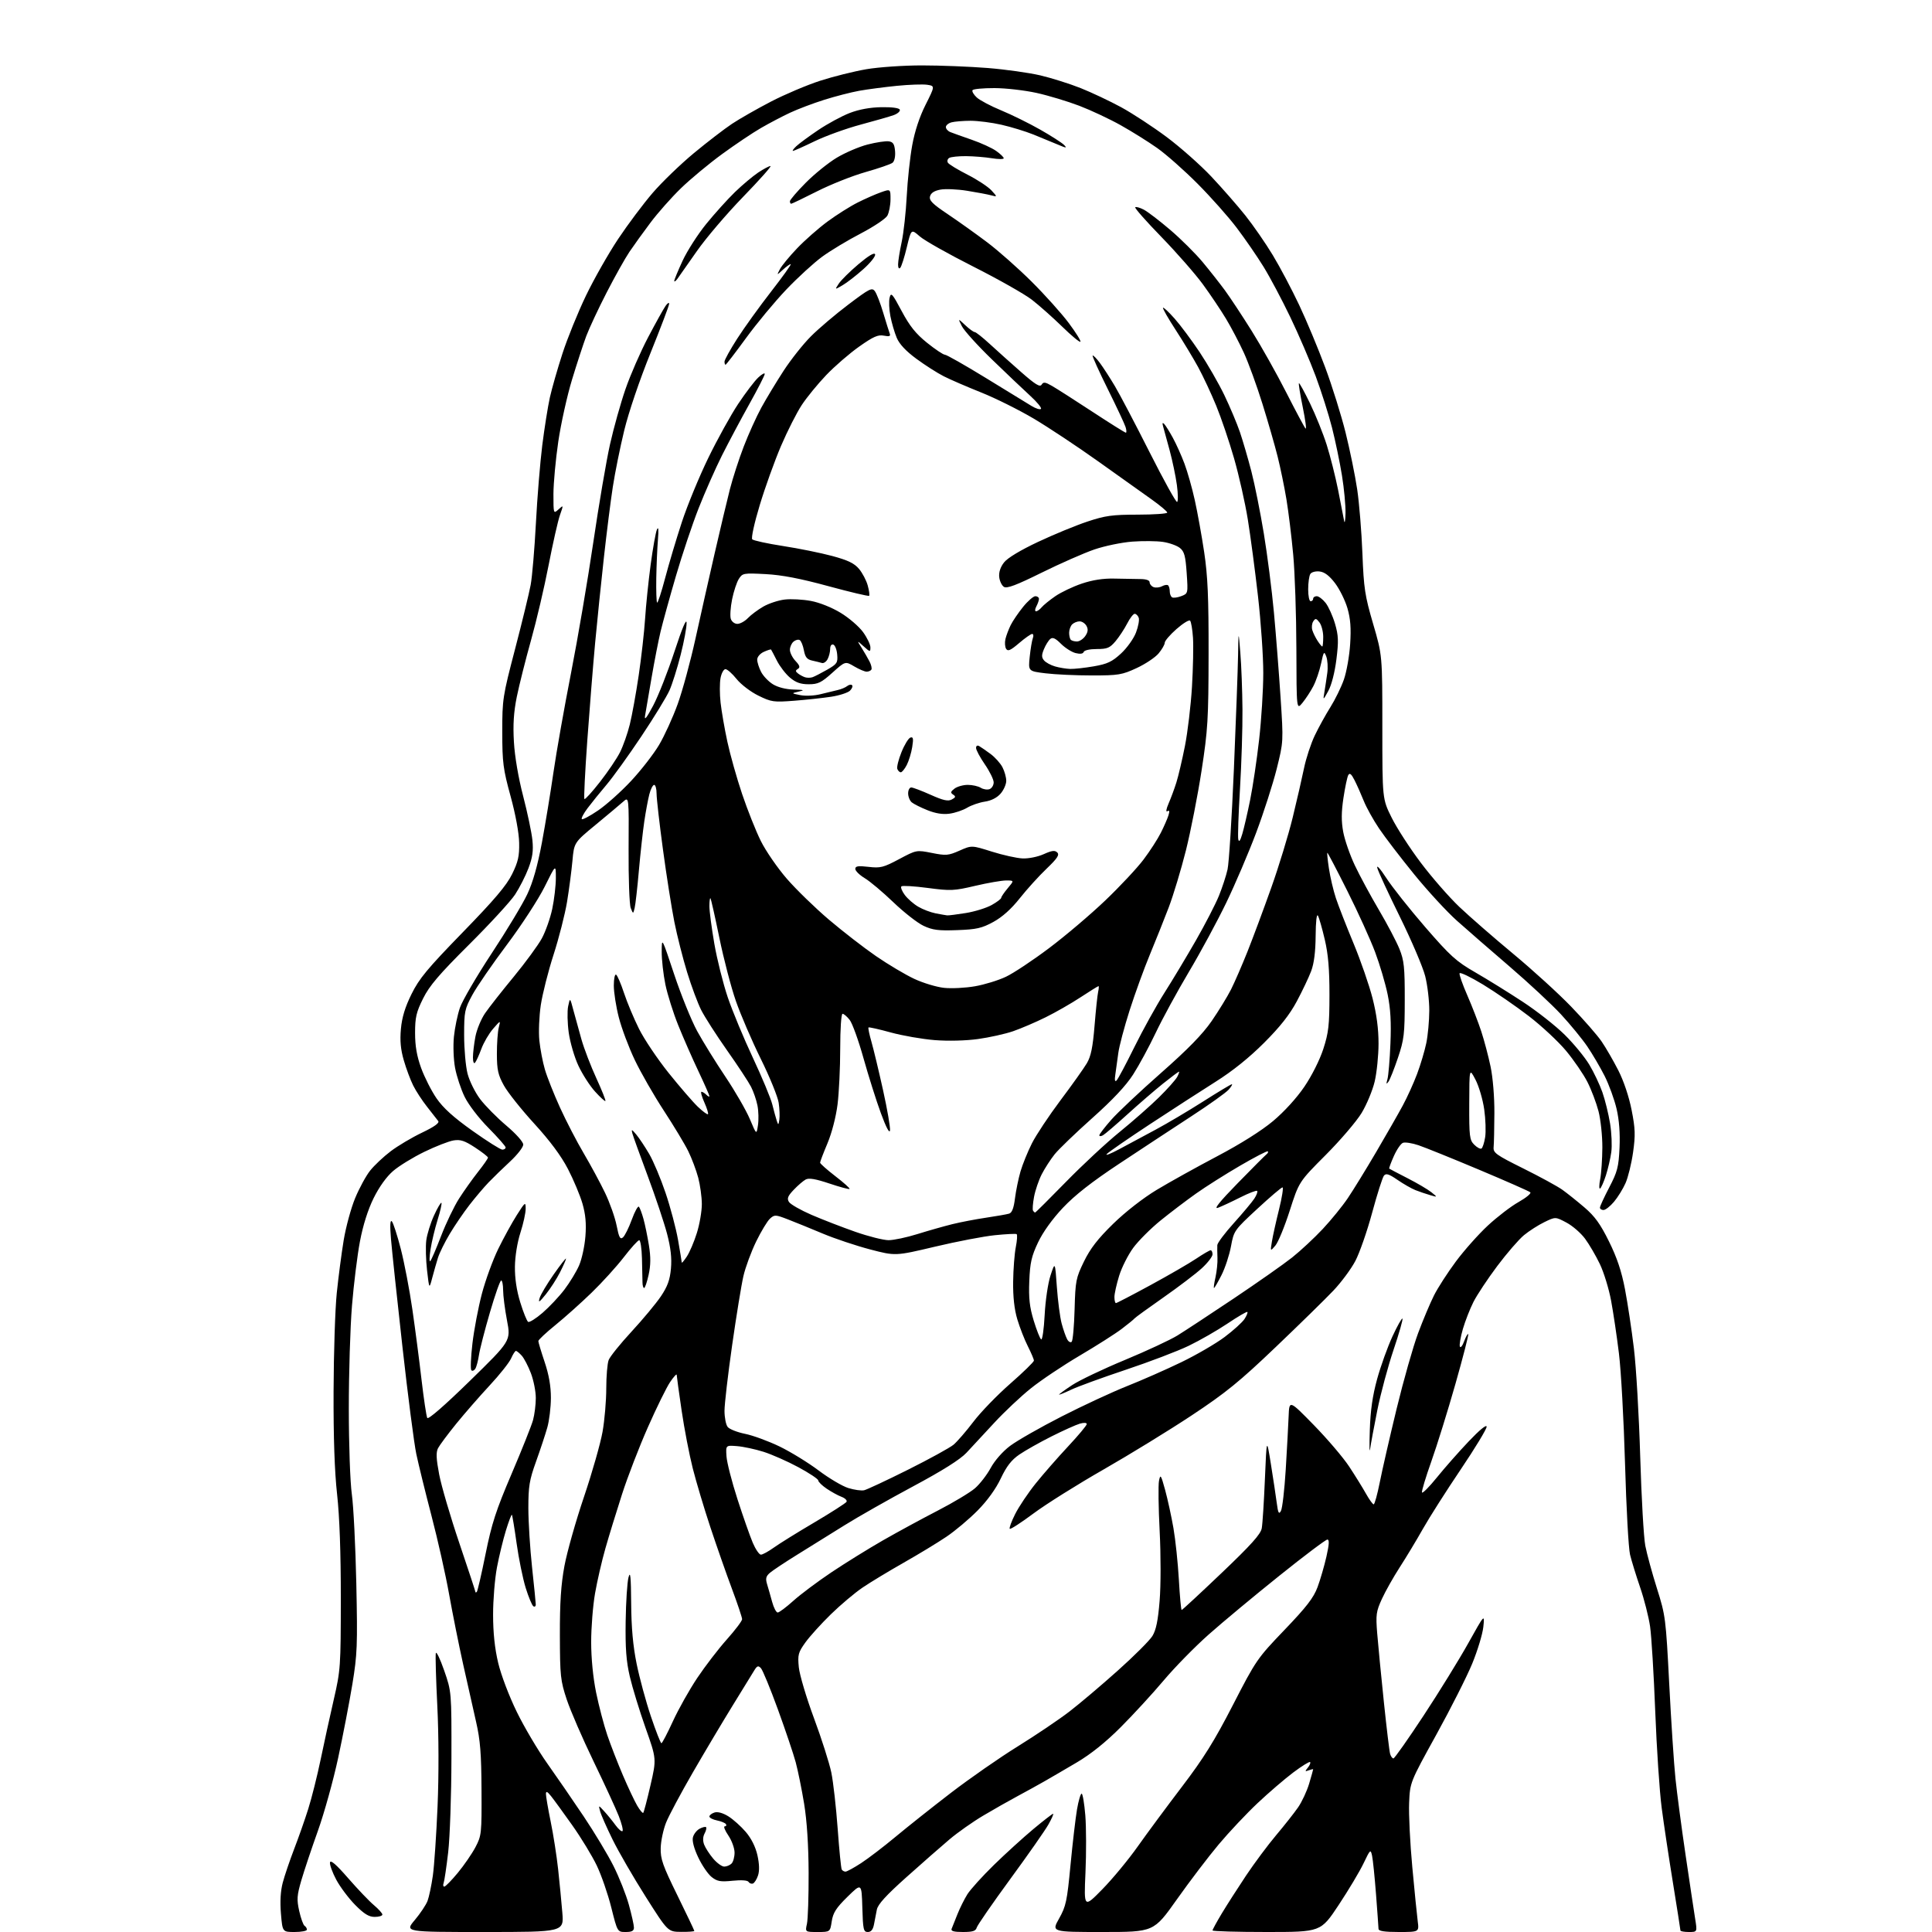 <?xml version="1.0" encoding="UTF-8" standalone="no"?>
<svg 
  version="1.1" 
  xmlns="http://www.w3.org/2000/svg" 
  xmlns:xlink="http://www.w3.org/1999/xlink" 
  xmlns:svg="http://www.w3.org/2000/svg"
  xmlns:rdf="http://www.w3.org/1999/02/22-rdf-syntax-ns#"
  xmlns:cc="http://creativecommons.org/ns#"
  xmlns:dc="http://purl.org/dc/elements/1.1/"
  viewBox="0 0 768 768"
  width="768"
  height="768"
>
<style>svg {background-color: white; }</style>"
<path stroke="none" fill="black" fill-rule="evenodd" d="M117.15,768.00C112.29,768.00 112.29,768.00 111.68,760.72C111.27,755.95 111.52,751.70 112.40,748.37C113.14,745.58 115.17,739.60 116.90,735.09C118.64,730.58 121.18,723.38 122.53,719.08C123.89,714.79 126.11,705.93 127.47,699.39C128.82,692.85 131.18,682.10 132.70,675.50C135.36,663.94 135.46,662.48 135.48,635.50C135.49,617.15 134.98,602.85 134.00,594.00C133.00,584.97 132.53,571.40 132.60,553.00C132.65,537.88 133.22,520.33 133.87,514.00C134.52,507.68 135.76,498.23 136.62,493.00C137.49,487.77 139.53,480.26 141.17,476.29C142.81,472.33 145.49,467.39 147.14,465.33C148.78,463.26 152.45,459.81 155.31,457.64C158.16,455.48 163.77,452.15 167.77,450.24C172.66,447.90 174.77,446.39 174.20,445.63C173.74,445.01 171.76,442.48 169.80,440.00C167.84,437.52 165.34,433.70 164.25,431.50C163.15,429.30 161.47,424.80 160.52,421.50C159.26,417.18 158.94,413.68 159.37,409.00C159.79,404.41 161.02,400.34 163.58,395.17C166.61,389.02 169.89,385.06 183.91,370.65C196.57,357.64 201.33,352.02 203.56,347.49C205.97,342.58 206.48,340.33 206.37,335.00C206.30,331.11 204.93,323.68 202.96,316.50C200.00,305.70 199.67,303.15 199.66,291.00C199.65,277.97 199.83,276.82 204.75,258.00C207.55,247.28 210.34,235.80 210.95,232.50C211.56,229.20 212.49,218.18 213.03,208.00C213.56,197.82 214.70,183.88 215.56,177.00C216.43,170.12 217.79,161.57 218.58,158.00C219.38,154.43 221.63,146.55 223.60,140.50C225.56,134.45 229.77,124.10 232.94,117.50C236.12,110.90 241.87,100.78 245.72,95.00C249.57,89.22 255.74,80.99 259.43,76.70C263.12,72.41 270.50,65.29 275.82,60.88C281.14,56.47 287.98,51.22 291.00,49.21C294.02,47.20 301.00,43.23 306.50,40.37C312.00,37.52 320.77,33.80 326.00,32.11C331.23,30.42 339.50,28.36 344.38,27.52C349.27,26.68 359.21,26.00 366.49,26.00C373.76,26.00 385.51,26.47 392.60,27.03C399.70,27.60 409.13,28.93 413.57,29.97C418.01,31.02 425.21,33.29 429.57,35.02C433.93,36.76 441.18,40.18 445.69,42.63C450.19,45.09 458.32,50.41 463.75,54.46C469.18,58.51 477.17,65.58 481.49,70.16C485.81,74.75 491.92,81.73 495.06,85.67C498.20,89.62 503.11,96.71 505.96,101.44C508.82,106.17 513.54,115.09 516.45,121.27C519.37,127.45 524.01,138.57 526.77,146.00C529.54,153.43 533.19,165.12 534.90,172.00C536.61,178.88 538.68,189.00 539.50,194.50C540.32,200.00 541.25,211.47 541.58,220.00C542.12,233.90 542.56,236.79 545.84,248.00C549.50,260.50 549.50,260.50 549.50,289.04C549.50,317.59 549.50,317.59 553.21,325.04C555.24,329.14 560.47,337.23 564.83,343.00C569.18,348.77 576.06,356.65 580.12,360.51C584.18,364.36 593.80,372.75 601.50,379.14C609.20,385.53 619.57,394.97 624.54,400.13C629.51,405.28 634.97,411.52 636.66,414.00C638.36,416.48 641.35,421.65 643.31,425.50C645.46,429.71 647.56,435.99 648.59,441.25C650.05,448.66 650.14,451.23 649.17,458.07C648.54,462.51 647.19,468.03 646.17,470.32C645.15,472.62 643.08,475.96 641.57,477.75C640.06,479.54 638.19,481.00 637.41,481.00C636.63,481.00 636.00,480.57 636.00,480.05C636.00,479.53 637.66,475.92 639.69,472.03C642.95,465.79 643.43,463.93 643.79,456.23C644.05,450.46 643.65,445.21 642.61,440.75C641.74,437.04 639.61,431.19 637.88,427.75C636.14,424.31 633.04,419.02 630.99,416.00C628.93,412.98 624.22,407.23 620.52,403.23C616.81,399.24 607.64,390.70 600.14,384.26C592.64,377.83 583.21,369.62 579.18,366.03C575.15,362.44 567.47,354.10 562.11,347.50C556.74,340.90 550.48,332.72 548.20,329.33C545.91,325.94 543.16,320.99 542.10,318.33C541.03,315.67 539.39,311.98 538.44,310.12C537.19,307.65 536.52,307.11 535.96,308.12C535.54,308.88 534.68,312.96 534.04,317.20C533.19,322.80 533.17,326.47 533.95,330.70C534.54,333.89 536.62,339.88 538.57,344.00C540.52,348.12 544.82,356.09 548.13,361.70C551.44,367.31 555.11,374.28 556.29,377.20C558.15,381.80 558.43,384.47 558.41,397.50C558.40,411.12 558.15,413.24 555.70,420.50C554.22,424.90 552.52,429.18 551.92,430.00C551.07,431.17 550.98,430.95 551.53,429.00C551.92,427.62 552.46,421.24 552.72,414.81C553.07,406.38 552.76,400.95 551.61,395.31C550.73,391.02 548.50,383.45 546.64,378.50C544.79,373.55 539.84,362.64 535.63,354.25C531.43,345.86 527.84,339.00 527.65,339.00C527.47,339.00 527.75,341.81 528.27,345.25C528.79,348.69 530.03,353.98 531.03,357.00C532.03,360.02 535.18,368.10 538.03,374.95C540.88,381.80 544.29,391.65 545.61,396.83C547.23,403.21 548.00,409.04 547.99,414.88C547.98,419.62 547.29,426.39 546.46,429.91C545.63,433.44 543.29,439.06 541.27,442.41C539.24,445.76 532.81,453.28 526.98,459.13C516.37,469.77 516.37,469.77 512.68,481.28C510.65,487.61 508.08,493.85 506.97,495.15C504.95,497.50 504.95,497.50 505.61,493.50C505.97,491.30 507.24,485.56 508.44,480.75C509.63,475.94 510.25,472.00 509.81,472.00C509.37,472.00 504.85,475.85 499.76,480.56C490.65,489.00 490.48,489.23 489.34,495.42C488.70,498.88 487.01,504.03 485.57,506.86C484.14,509.69 482.80,512.00 482.59,512.00C482.38,512.00 482.64,510.09 483.17,507.76C483.69,505.43 484.05,501.94 483.96,500.01C483.88,498.08 483.85,495.80 483.90,494.93C483.96,494.07 486.92,490.12 490.50,486.16C494.07,482.19 497.73,477.82 498.63,476.44C499.53,475.06 500.03,473.70 499.74,473.40C499.44,473.11 496.42,474.27 493.02,475.99C489.62,477.71 485.63,479.56 484.17,480.11C482.33,480.79 484.75,477.77 492.00,470.34C497.77,464.42 502.94,459.25 503.47,458.84C504.01,458.44 504.23,457.91 503.97,457.67C503.71,457.43 498.76,460.00 492.97,463.37C487.18,466.74 479.30,471.72 475.47,474.44C471.64,477.15 465.28,481.98 461.34,485.17C457.41,488.36 452.52,493.25 450.48,496.03C448.43,498.82 445.91,503.81 444.88,507.14C443.85,510.46 443.00,514.26 443.00,515.59C443.00,516.92 443.27,518.00 443.60,518.00C443.93,518.00 450.12,514.78 457.35,510.85C464.58,506.92 472.74,502.20 475.49,500.35C478.23,498.51 480.82,497.00 481.24,497.00C481.66,497.00 482.00,497.73 482.00,498.62C482.00,499.50 480.09,501.99 477.75,504.14C475.41,506.29 468.55,511.51 462.50,515.74C456.45,519.97 451.27,523.73 451.00,524.09C450.73,524.46 448.44,526.32 445.93,528.23C443.42,530.15 435.91,534.92 429.25,538.85C422.59,542.78 413.84,548.63 409.82,551.86C405.79,555.08 399.22,561.27 395.21,565.61C391.21,569.95 386.24,575.30 384.18,577.50C381.66,580.19 374.70,584.57 362.99,590.84C353.40,595.98 341.11,602.95 335.68,606.34C330.25,609.73 321.81,614.98 316.93,618.00C312.05,621.02 307.16,624.27 306.07,625.21C304.48,626.57 304.25,627.48 304.92,629.71C305.39,631.24 306.29,634.41 306.93,636.75C307.56,639.09 308.56,641.00 309.14,641.00C309.73,641.00 312.52,638.91 315.35,636.36C318.18,633.81 325.00,628.71 330.50,625.02C336.00,621.34 345.23,615.62 351.00,612.31C356.77,609.01 366.57,603.69 372.77,600.49C378.97,597.29 385.64,593.28 387.59,591.59C389.54,589.89 392.34,586.26 393.82,583.53C395.39,580.62 398.56,577.00 401.50,574.78C404.25,572.70 413.48,567.43 422.00,563.08C430.52,558.73 442.23,553.30 448.00,551.01C453.77,548.72 463.45,544.46 469.50,541.54C475.55,538.62 483.34,534.09 486.81,531.48C490.29,528.87 493.84,525.65 494.70,524.34C495.56,523.02 496.08,521.75 495.85,521.52C495.63,521.29 492.08,523.36 487.97,526.12C483.86,528.88 476.90,532.87 472.50,534.99C468.10,537.11 456.85,541.39 447.50,544.51C438.15,547.63 428.36,551.20 425.75,552.45C423.14,553.69 421.00,554.55 421.00,554.36C421.00,554.18 423.36,552.46 426.25,550.56C429.14,548.66 438.53,544.18 447.13,540.62C455.72,537.05 465.13,532.67 468.03,530.89C470.93,529.10 480.99,522.49 490.40,516.19C499.80,509.89 510.25,502.56 513.62,499.89C516.98,497.22 522.47,492.11 525.82,488.53C529.17,484.95 533.66,479.43 535.79,476.26C537.93,473.09 542.98,464.88 547.02,458.00C551.06,451.12 555.82,442.80 557.60,439.50C559.39,436.20 561.96,430.53 563.32,426.90C564.68,423.28 566.32,417.77 566.97,414.67C567.61,411.56 568.15,405.76 568.16,401.76C568.18,397.77 567.44,391.57 566.53,388.00C565.62,384.43 561.10,373.85 556.50,364.50C551.89,355.15 547.83,346.38 547.49,345.00C547.14,343.62 548.75,345.43 551.06,349.00C553.37,352.57 560.34,361.37 566.55,368.54C576.55,380.08 578.84,382.15 586.46,386.54C591.20,389.27 599.67,394.52 605.29,398.21C610.91,401.89 618.42,407.80 622.00,411.34C625.58,414.88 629.97,420.21 631.76,423.20C633.56,426.19 635.90,431.13 636.97,434.17C638.04,437.22 639.41,442.81 640.03,446.60C640.64,450.40 640.86,455.52 640.51,458.00C640.17,460.48 639.21,464.63 638.37,467.24C637.53,469.84 636.49,472.19 636.06,472.46C635.63,472.73 635.65,471.05 636.10,468.72C636.55,466.40 636.93,460.74 636.96,456.14C636.98,451.55 636.29,445.06 635.43,441.72C634.56,438.39 632.58,433.15 631.01,430.08C629.45,427.01 625.64,421.46 622.56,417.74C619.47,414.03 612.78,407.79 607.69,403.89C602.61,399.98 594.41,394.34 589.49,391.35C584.56,388.36 580.38,386.36 580.20,386.90C580.02,387.44 581.41,391.40 583.29,395.69C585.17,399.99 587.66,406.43 588.83,410.00C590.00,413.57 591.67,419.88 592.53,424.00C593.44,428.35 594.08,436.11 594.04,442.50C594.01,448.55 593.88,454.62 593.74,456.00C593.52,458.26 594.65,459.07 605.57,464.50C612.21,467.80 619.18,471.60 621.07,472.96C622.96,474.31 626.90,477.46 629.83,479.96C633.94,483.47 636.17,486.55 639.60,493.50C642.78,499.92 644.60,505.36 645.96,512.50C647.01,518.00 648.61,528.58 649.50,536.00C650.40,543.42 651.53,562.77 652.01,579.00C652.49,595.23 653.40,611.18 654.03,614.45C654.66,617.72 656.75,625.37 658.67,631.45C662.06,642.18 662.20,643.27 663.55,669.50C664.31,684.35 665.42,701.23 666.02,707.00C666.62,712.77 668.43,726.50 670.06,737.50C671.68,748.50 673.39,759.86 673.85,762.75C674.70,768.00 674.70,768.00 671.35,768.00C669.51,768.00 668.00,767.73 668.00,767.41C668.00,767.08 666.66,758.57 665.03,748.50C663.39,738.43 661.37,724.99 660.54,718.62C659.70,712.26 658.55,695.01 657.98,680.28C657.41,665.55 656.49,650.37 655.93,646.54C655.37,642.71 653.60,635.74 651.99,631.04C650.38,626.34 648.57,620.48 647.97,618.00C647.36,615.52 646.47,599.33 645.98,582.00C645.49,564.67 644.40,544.88 643.55,538.00C642.71,531.12 641.30,521.67 640.43,517.00C639.56,512.33 637.56,505.80 635.98,502.50C634.40,499.20 631.75,494.66 630.08,492.40C628.41,490.15 625.09,487.26 622.68,485.99C618.31,483.67 618.31,483.67 613.91,485.81C611.48,486.99 607.83,489.33 605.79,491.01C603.75,492.70 598.97,498.22 595.17,503.29C591.37,508.36 587.12,514.77 585.72,517.54C584.32,520.32 582.43,525.16 581.51,528.31C580.60,531.46 580.06,534.59 580.32,535.27C580.58,535.95 581.35,535.01 582.01,533.20C582.68,531.38 583.42,530.09 583.65,530.31C583.88,530.54 581.59,539.45 578.56,550.12C575.53,560.78 571.22,574.63 568.99,580.90C566.76,587.17 565.08,592.74 565.26,593.27C565.43,593.80 568.08,591.15 571.14,587.37C574.19,583.59 579.89,577.12 583.81,573.00C588.15,568.42 590.93,566.14 590.96,567.14C590.98,568.05 586.34,575.70 580.65,584.14C574.95,592.59 568.19,603.21 565.63,607.74C563.07,612.28 558.92,619.16 556.41,623.03C553.91,626.90 550.72,632.56 549.33,635.59C547.04,640.60 546.86,641.88 547.46,649.31C547.82,653.81 549.01,666.05 550.10,676.50C551.19,686.95 552.31,696.29 552.61,697.25C552.90,698.21 553.48,699.00 553.91,699.00C554.34,699.00 559.71,691.37 565.85,682.05C572.00,672.72 579.98,659.78 583.60,653.30C590.19,641.50 590.19,641.50 589.65,646.70C589.35,649.55 587.36,656.13 585.23,661.31C583.10,666.49 576.66,679.23 570.93,689.61C560.50,708.50 560.50,708.50 560.15,716.69C559.96,721.19 560.52,732.66 561.41,742.19C562.29,751.71 563.26,761.41 563.57,763.75C564.12,768.00 564.12,768.00 556.06,768.00C550.29,768.00 547.99,767.64 547.98,766.75C547.96,766.06 547.52,759.88 546.99,753.00C546.46,746.12 545.76,739.24 545.42,737.69C544.84,735.00 544.70,735.13 542.04,740.69C540.52,743.89 536.06,751.34 532.15,757.25C525.03,768.00 525.03,768.00 503.52,768.00C491.68,768.00 482.00,767.72 482.00,767.38C482.00,767.04 483.66,764.00 485.68,760.63C487.71,757.26 492.06,750.47 495.34,745.55C498.63,740.63 503.99,733.43 507.26,729.55C510.53,725.67 514.46,720.69 516.00,718.47C517.53,716.26 519.51,712.01 520.40,709.04C521.28,706.07 522.00,703.51 522.00,703.35C522.00,703.19 521.21,703.36 520.25,703.72C518.71,704.30 518.67,704.17 519.89,702.66C520.66,701.72 521.06,700.72 520.78,700.45C520.50,700.17 517.50,702.03 514.10,704.58C510.71,707.13 504.33,712.61 499.93,716.75C495.53,720.89 488.57,728.28 484.46,733.18C480.34,738.08 472.86,747.92 467.82,755.05C458.65,768.00 458.65,768.00 438.32,768.00C417.98,768.00 417.98,768.00 421.01,762.64C423.74,757.79 424.18,755.74 425.54,741.39C426.38,732.65 427.54,722.69 428.13,719.25C428.72,715.81 429.55,713.00 429.97,713.00C430.38,713.00 431.04,716.89 431.43,721.64C431.81,726.39 431.84,736.63 431.49,744.39C430.86,758.50 430.86,758.50 438.21,751.00C442.25,746.88 448.58,739.23 452.27,734.00C455.97,728.77 463.88,718.08 469.86,710.23C478.41,699.01 482.74,692.07 490.12,677.73C499.27,659.94 499.77,659.22 510.62,647.90C519.38,638.76 522.17,635.15 523.75,630.90C524.85,627.93 526.44,622.46 527.28,618.75C528.38,613.86 528.48,612.00 527.65,612.00C527.01,612.00 518.39,618.49 508.50,626.43C498.60,634.36 486.00,644.84 480.50,649.72C475.00,654.60 466.92,662.84 462.54,668.05C458.16,673.25 450.51,681.57 445.54,686.55C439.52,692.58 433.66,697.28 428.00,700.62C423.32,703.38 417.48,706.79 415.00,708.20C412.52,709.62 407.80,712.22 404.50,713.99C401.20,715.76 395.09,719.22 390.93,721.69C386.77,724.15 380.69,728.43 377.43,731.19C374.17,733.95 366.46,740.71 360.31,746.21C352.24,753.42 348.96,757.02 348.56,759.11C348.25,760.70 347.74,763.35 347.42,765.00C347.02,767.07 346.26,768.00 344.96,768.00C343.26,768.00 343.04,767.03 342.79,758.25C342.50,748.50 342.50,748.50 336.89,754.00C332.38,758.43 331.16,760.33 330.63,763.75C329.98,768.00 329.98,768.00 325.01,768.00C320.05,768.00 320.05,768.00 320.77,764.75C321.17,762.96 321.47,753.85 321.44,744.50C321.39,733.41 320.77,723.85 319.65,717.00C318.70,711.23 317.19,703.80 316.30,700.50C315.41,697.20 312.22,687.75 309.22,679.50C306.22,671.25 303.19,663.89 302.48,663.13C301.41,661.99 300.96,662.15 299.76,664.13C298.97,665.44 295.13,671.67 291.23,678.00C287.33,684.33 280.23,696.25 275.46,704.50C270.68,712.75 265.88,721.75 264.78,724.50C263.68,727.25 262.72,731.78 262.64,734.57C262.52,738.96 263.41,741.50 269.25,753.39C272.96,760.95 276.00,767.33 276.00,767.57C276.00,767.81 273.64,767.98 270.75,767.95C265.50,767.91 265.50,767.91 256.64,753.93C251.77,746.25 245.86,736.03 243.50,731.23C241.14,726.43 238.91,721.38 238.55,720.00C237.89,717.50 237.89,717.50 240.19,720.02C241.46,721.40 243.48,723.88 244.67,725.52C245.86,727.16 247.12,728.22 247.46,727.88C247.80,727.54 247.12,724.84 245.96,721.88C244.79,718.92 240.27,709.11 235.91,700.09C231.55,691.06 226.77,680.04 225.29,675.59C222.80,668.07 222.60,666.26 222.56,650.00C222.53,637.04 223.00,629.91 224.37,622.50C225.39,617.00 228.89,604.62 232.15,595.00C235.40,585.38 238.72,573.73 239.53,569.12C240.34,564.51 241.00,556.78 241.00,551.93C241.00,547.09 241.43,542.01 241.95,540.64C242.47,539.27 246.57,534.17 251.06,529.32C255.54,524.47 260.78,518.17 262.70,515.33C265.36,511.37 266.30,508.79 266.71,504.29C267.09,500.12 266.64,496.10 265.17,490.46C264.02,486.08 260.57,475.75 257.49,467.50C254.41,459.25 251.65,451.60 251.36,450.50C250.91,448.79 251.14,448.87 252.93,451.00C254.08,452.38 256.39,455.85 258.07,458.72C259.74,461.59 262.67,468.56 264.58,474.22C266.49,479.87 268.72,488.27 269.53,492.88C270.34,497.49 271.00,501.54 271.01,501.88C271.01,502.22 271.92,501.15 273.02,499.50C274.12,497.85 275.92,493.64 277.01,490.14C278.11,486.65 278.99,481.47 278.99,478.64C278.98,475.82 278.33,471.08 277.55,468.13C276.76,465.18 274.99,460.45 273.60,457.63C272.22,454.81 267.84,447.55 263.89,441.50C259.93,435.45 254.73,426.38 252.33,421.35C249.93,416.32 247.08,408.71 245.99,404.44C244.89,400.17 244.00,394.48 244.00,391.78C244.00,389.05 244.41,387.13 244.92,387.45C245.43,387.77 246.84,391.05 248.06,394.76C249.28,398.47 251.97,404.88 254.03,409.01C256.09,413.14 261.39,421.02 265.79,426.51C270.20,432.00 275.41,438.04 277.38,439.93C279.36,441.82 281.18,443.16 281.43,442.91C281.68,442.66 281.03,440.55 279.99,438.23C278.95,435.90 278.44,434.00 278.85,434.00C279.26,434.00 280.14,434.54 280.80,435.20C281.46,435.86 282.00,436.10 282.00,435.73C282.00,435.36 280.02,430.88 277.61,425.78C275.19,420.68 271.59,412.48 269.61,407.56C267.62,402.64 265.33,395.35 264.50,391.35C263.68,387.35 263.02,381.48 263.04,378.29C263.07,372.50 263.07,372.50 268.02,387.39C270.75,395.58 274.85,405.70 277.14,409.89C279.43,414.08 284.48,422.23 288.35,428.00C292.22,433.77 296.59,441.34 298.06,444.81C300.72,451.13 300.72,451.13 301.30,447.31C301.62,445.22 301.54,441.70 301.11,439.50C300.69,437.30 299.53,433.93 298.54,432.00C297.55,430.07 293.26,423.55 288.99,417.50C284.73,411.45 280.11,404.24 278.72,401.48C277.34,398.73 274.82,391.98 273.14,386.48C271.45,380.99 269.17,372.00 268.07,366.50C266.98,361.00 264.93,348.05 263.54,337.73C262.14,327.41 261.00,317.40 261.00,315.48C261.00,313.57 260.57,312.00 260.04,312.00C259.51,312.00 258.65,313.69 258.12,315.75C257.59,317.81 256.69,322.65 256.12,326.50C255.55,330.35 254.58,339.12 253.97,346.00C253.37,352.88 252.61,359.60 252.28,360.94C251.69,363.38 251.69,363.38 250.72,360.94C250.19,359.60 249.81,349.08 249.88,337.57C250.01,316.65 250.01,316.65 247.75,318.66C246.51,319.76 241.61,323.88 236.86,327.80C228.21,334.92 228.21,334.92 227.55,342.21C227.18,346.22 226.22,353.55 225.41,358.50C224.59,363.45 222.18,372.90 220.05,379.50C217.92,386.10 215.64,395.10 214.98,399.50C214.32,403.90 214.06,410.25 214.40,413.62C214.75,416.98 215.73,422.15 216.60,425.12C217.46,428.08 220.16,434.89 222.60,440.25C225.04,445.61 229.29,453.82 232.06,458.50C234.82,463.18 238.63,470.24 240.53,474.20C242.43,478.16 244.49,484.01 245.12,487.21C246.05,491.92 246.52,492.81 247.62,491.90C248.36,491.28 249.95,488.11 251.14,484.84C252.33,481.57 253.61,479.26 253.98,479.70C254.36,480.14 255.17,482.30 255.78,484.50C256.40,486.70 257.37,491.43 257.95,495.00C258.71,499.73 258.68,502.93 257.84,506.75C257.20,509.64 256.40,512.00 256.05,512.00C255.70,512.00 255.41,510.99 255.40,509.75C255.39,508.51 255.30,504.24 255.19,500.25C255.09,496.26 254.59,493.00 254.09,493.00C253.59,493.00 250.84,496.04 247.98,499.75C245.12,503.46 239.34,509.83 235.14,513.89C230.94,517.96 224.46,523.75 220.75,526.76C217.04,529.76 214.00,532.62 214.00,533.09C214.00,533.57 215.12,537.31 216.50,541.41C218.20,546.48 219.00,551.02 218.99,555.68C218.98,559.43 218.34,564.75 217.55,567.50C216.77,570.25 214.76,576.33 213.08,581.00C210.44,588.34 210.03,590.86 210.03,599.50C210.04,605.00 210.70,615.58 211.50,623.00C212.30,630.42 212.97,637.09 212.98,637.81C212.99,638.53 212.56,638.85 212.03,638.52C211.49,638.19 210.12,634.90 208.97,631.21C207.83,627.52 206.20,619.55 205.36,613.50C204.51,607.45 203.67,602.34 203.48,602.15C203.29,601.96 202.23,604.75 201.12,608.35C200.01,611.95 198.40,618.57 197.55,623.06C196.70,627.55 196.00,636.01 196.01,641.86C196.01,649.03 196.67,655.27 198.03,661.00C199.18,665.85 202.36,674.22 205.43,680.50C208.38,686.55 213.84,695.77 217.55,701.00C221.25,706.23 227.78,715.70 232.04,722.07C236.30,728.43 241.63,737.28 243.87,741.75C246.12,746.22 248.87,753.15 249.98,757.16C251.09,761.18 252.00,765.26 252.00,766.23C252.00,767.56 251.19,768.00 248.72,768.00C245.44,768.00 245.44,768.00 242.99,758.25C241.65,752.89 239.05,745.39 237.23,741.59C235.41,737.78 231.03,730.58 227.50,725.59C223.96,720.59 220.17,715.38 219.06,714.00C217.53,712.10 217.04,711.90 217.02,713.14C217.01,714.04 217.86,718.99 218.91,724.14C219.97,729.29 221.29,737.77 221.86,743.00C222.43,748.23 223.18,755.99 223.53,760.25C224.17,768.00 224.17,768.00 192.53,768.00C160.88,768.00 160.88,768.00 164.88,763.25C167.07,760.64 169.36,757.21 169.96,755.63C170.55,754.05 171.50,749.55 172.06,745.63C172.62,741.71 173.46,729.27 173.94,718.00C174.46,705.62 174.42,689.85 173.84,678.19C173.31,667.57 173.04,658.12 173.24,657.19C173.43,656.26 174.92,659.33 176.55,664.00C179.50,672.50 179.50,672.50 179.45,699.00C179.43,713.58 178.84,730.36 178.16,736.29C177.47,742.22 176.65,747.74 176.35,748.54C176.04,749.34 176.17,749.98 176.64,749.95C177.11,749.92 179.53,747.45 182.00,744.46C184.47,741.47 187.62,736.89 189.00,734.28C191.41,729.70 191.50,728.89 191.41,711.52C191.34,697.13 190.91,691.69 189.26,684.50C188.13,679.55 185.80,669.20 184.09,661.50C182.38,653.80 179.87,641.27 178.51,633.65C177.15,626.03 174.02,612.08 171.55,602.65C169.09,593.22 166.36,582.12 165.49,578.00C164.61,573.88 162.14,554.75 159.99,535.50C157.84,516.25 155.78,496.90 155.42,492.50C154.97,487.15 155.09,484.83 155.76,485.50C156.31,486.05 157.91,491.00 159.33,496.50C160.74,502.00 162.81,512.80 163.92,520.50C165.04,528.20 166.68,540.80 167.57,548.50C168.47,556.20 169.49,563.02 169.85,563.66C170.25,564.37 176.82,558.65 186.79,548.91C203.08,533.00 203.08,533.00 201.54,524.89C200.69,520.43 200.00,515.03 200.00,512.89C200.00,510.75 199.65,509.00 199.23,509.00C198.80,509.00 196.78,514.74 194.74,521.75C192.69,528.76 190.74,536.35 190.40,538.61C190.06,540.87 189.41,543.34 188.95,544.08C188.49,544.83 187.78,545.11 187.37,544.71C186.97,544.30 187.16,539.50 187.80,534.05C188.44,528.59 190.13,519.71 191.55,514.31C192.97,508.92 195.89,500.90 198.04,496.50C200.19,492.10 203.53,486.02 205.45,483.00C208.79,477.75 208.96,477.64 208.96,480.50C208.97,482.15 208.03,486.43 206.88,490.00C205.64,493.84 204.74,499.36 204.69,503.50C204.63,508.12 205.35,512.95 206.81,517.70C208.03,521.66 209.44,525.15 209.94,525.46C210.44,525.77 213.02,524.16 215.67,521.87C218.33,519.58 222.25,515.42 224.38,512.61C226.51,509.80 229.14,505.48 230.21,503.00C231.29,500.52 232.41,495.33 232.71,491.45C233.11,486.39 232.77,482.72 231.54,478.45C230.59,475.18 228.00,468.99 225.77,464.69C223.06,459.47 218.64,453.52 212.40,446.69C207.27,441.09 201.83,434.25 200.31,431.50C197.99,427.31 197.54,425.29 197.52,419.00C197.51,414.88 197.84,410.15 198.26,408.50C199.02,405.50 199.02,405.50 196.01,408.96C194.36,410.86 192.26,414.46 191.34,416.96C190.42,419.46 189.29,421.93 188.83,422.45C188.36,422.99 188.00,422.07 188.00,420.34C188.00,418.65 188.44,414.94 188.98,412.09C189.52,409.24 191.27,405.02 192.87,402.71C194.47,400.39 199.58,393.89 204.23,388.26C208.87,382.62 213.89,375.77 215.38,373.04C216.87,370.30 218.74,365.01 219.53,361.28C220.32,357.55 220.96,352.02 220.96,349.00C220.96,343.50 220.96,343.50 216.50,352.50C214.04,357.45 207.31,367.80 201.53,375.50C195.75,383.20 189.55,392.20 187.76,395.50C184.70,401.14 184.50,402.11 184.50,411.50C184.50,417.00 185.11,423.88 185.86,426.80C186.61,429.71 188.86,434.26 190.86,436.90C192.86,439.55 197.54,444.28 201.25,447.42C205.14,450.71 208.00,453.92 208.00,454.99C208.00,456.02 205.66,459.03 202.81,461.68C199.95,464.33 196.10,468.07 194.24,470.00C192.39,471.93 188.95,475.98 186.61,479.00C184.27,482.02 180.74,487.20 178.77,490.50C176.80,493.80 174.69,498.07 174.09,500.00C173.49,501.93 172.47,505.52 171.81,508.00C170.63,512.50 170.63,512.50 169.76,505.00C169.29,500.88 169.15,495.51 169.45,493.08C169.76,490.65 171.14,486.19 172.52,483.18C173.90,480.16 175.23,477.90 175.47,478.14C175.72,478.39 175.04,481.42 173.96,484.88C172.88,488.35 171.61,493.64 171.14,496.65C170.67,499.65 170.63,501.75 171.05,501.31C171.48,500.86 173.41,496.35 175.36,491.28C177.31,486.21 180.51,479.54 182.48,476.46C184.45,473.38 187.85,468.60 190.03,465.84C192.22,463.08 193.99,460.52 193.98,460.16C193.97,459.80 191.65,457.99 188.83,456.14C184.70,453.44 183.03,452.89 180.28,453.34C178.40,453.65 173.18,455.68 168.68,457.87C164.18,460.05 158.60,463.48 156.28,465.48C153.64,467.75 150.73,471.81 148.51,476.30C146.23,480.94 144.30,487.06 143.08,493.50C142.04,499.00 140.62,510.48 139.92,519.00C139.22,527.52 138.65,545.98 138.66,560.00C138.66,574.27 139.19,589.24 139.86,594.00C140.52,598.67 141.32,614.65 141.64,629.50C142.16,654.07 142.02,657.67 140.07,669.50C138.89,676.65 136.35,689.84 134.42,698.81C132.49,707.78 128.86,720.83 126.36,727.81C123.86,734.79 120.91,743.63 119.79,747.45C118.03,753.51 117.92,755.07 118.95,759.68C119.60,762.59 120.56,765.23 121.07,765.54C121.58,765.86 122.00,766.54 122.00,767.06C122.00,767.58 119.82,768.00 117.15,768.00zM382.78,768.00C379.19,768.00 377.93,767.65 378.28,766.75C378.56,766.06 379.59,763.48 380.57,761.00C381.55,758.52 383.35,754.92 384.55,753.00C385.76,751.08 390.51,745.82 395.12,741.32C399.73,736.83 406.78,730.42 410.79,727.07C414.80,723.73 418.33,721.00 418.63,721.00C418.93,721.00 418.09,722.91 416.77,725.25C415.46,727.59 408.61,737.38 401.56,747.00C394.52,756.62 388.53,765.29 388.26,766.25C387.87,767.62 386.68,768.00 382.78,768.00zM148.95,762.00C146.64,762.00 144.77,760.85 141.20,757.25C138.62,754.64 135.23,750.13 133.68,747.24C132.13,744.34 131.00,741.23 131.18,740.33C131.40,739.21 133.67,741.18 138.38,746.59C142.17,750.94 146.78,755.77 148.63,757.32C150.48,758.88 152.00,760.56 152.00,761.07C152.00,761.58 150.63,762.00 148.95,762.00zM299.28,748.74C298.68,748.94 297.90,748.64 297.55,748.07C297.16,747.44 294.69,747.27 291.20,747.63C286.39,748.12 285.09,747.89 282.88,746.14C281.44,745.00 279.05,741.50 277.57,738.36C275.88,734.81 275.08,731.80 275.45,730.36C275.76,729.09 276.96,727.56 278.10,726.95C279.24,726.34 280.39,726.06 280.67,726.33C280.94,726.61 280.68,727.74 280.08,728.85C279.39,730.14 279.33,731.73 279.90,733.24C280.40,734.55 282.01,737.05 283.49,738.81C284.97,740.56 286.95,742.00 287.89,742.00C288.83,742.00 290.14,741.46 290.80,740.80C291.46,740.14 292.00,738.18 292.00,736.44C292.00,734.70 290.89,731.64 289.53,729.64C288.17,727.64 287.52,726.00 288.09,726.00C288.66,726.00 288.88,725.61 288.58,725.13C288.28,724.65 286.68,723.99 285.02,723.65C283.36,723.32 282.00,722.62 282.00,722.09C282.00,721.57 282.91,720.85 284.02,720.50C285.27,720.10 287.35,720.67 289.50,722.00C291.41,723.18 294.53,725.97 296.44,728.20C298.67,730.81 300.33,734.14 301.09,737.49C301.86,740.96 301.94,743.68 301.32,745.55C300.80,747.10 299.88,748.54 299.28,748.74zM336.11,744.00C336.65,744.00 339.44,742.48 342.30,740.62C345.16,738.76 351.32,734.05 356.00,730.15C360.68,726.25 370.57,718.40 378.00,712.69C385.43,706.99 397.39,698.66 404.60,694.20C411.80,689.73 421.03,683.51 425.10,680.37C429.17,677.24 437.81,669.93 444.29,664.13C450.78,658.34 456.99,652.13 458.09,650.35C459.56,647.97 460.33,644.23 460.97,636.30C461.47,630.18 461.47,618.17 460.98,608.59C460.50,599.28 460.39,590.31 460.72,588.65C461.27,585.89 461.49,586.22 463.16,592.29C464.16,595.96 465.65,602.78 466.46,607.44C467.27,612.10 468.24,621.33 468.62,627.96C468.99,634.58 469.49,640.00 469.73,640.00C469.97,640.00 477.10,633.39 485.57,625.32C497.25,614.20 501.12,609.89 501.56,607.55C501.88,605.85 502.44,597.04 502.82,587.98C503.51,571.50 503.51,571.50 505.20,582.00C506.12,587.77 507.18,594.73 507.53,597.46C508.06,601.49 508.37,602.08 509.19,600.62C509.75,599.63 510.60,592.22 511.10,584.16C511.59,576.10 512.11,566.58 512.25,563.00C512.50,556.50 512.50,556.50 522.28,566.50C527.65,572.00 533.98,579.42 536.33,583.00C538.69,586.58 541.68,591.41 542.99,593.75C544.30,596.09 545.68,598.00 546.06,598.00C546.44,598.00 547.52,594.06 548.48,589.25C549.43,584.44 552.45,571.27 555.18,560.00C557.92,548.73 561.75,535.23 563.70,530.00C565.65,524.77 568.50,518.01 570.03,514.96C571.56,511.91 575.48,505.84 578.74,501.46C581.99,497.08 587.69,490.67 591.40,487.22C595.11,483.77 600.61,479.54 603.64,477.84C606.66,476.13 608.77,474.39 608.32,473.96C607.87,473.54 598.73,469.51 588.00,465.00C577.27,460.49 566.42,456.10 563.87,455.25C561.32,454.39 558.54,453.96 557.69,454.29C556.84,454.61 555.21,457.00 554.06,459.60C552.91,462.19 552.09,464.41 552.24,464.54C552.38,464.66 555.65,466.38 559.50,468.35C563.35,470.31 567.62,472.83 569.00,473.94C571.50,475.96 571.50,475.96 568.50,475.08C566.85,474.61 564.23,473.71 562.67,473.10C561.12,472.49 557.90,470.65 555.53,469.02C552.13,466.68 550.98,466.32 550.15,467.32C549.57,468.02 547.46,474.64 545.46,482.04C543.46,489.45 540.44,498.10 538.75,501.29C537.07,504.47 533.17,509.73 530.09,512.98C527.02,516.23 516.72,526.32 507.20,535.40C492.68,549.27 487.30,553.64 473.70,562.65C464.79,568.55 449.01,578.23 438.64,584.17C428.27,590.10 415.76,597.95 410.85,601.61C405.94,605.27 401.69,608.02 401.39,607.73C401.10,607.44 402.07,604.79 403.55,601.85C405.03,598.91 408.69,593.45 411.69,589.72C414.68,585.99 420.48,579.37 424.57,574.99C428.65,570.62 432.00,566.62 432.00,566.09C432.00,565.53 430.88,565.46 429.25,565.93C427.74,566.37 422.68,568.64 418.00,570.99C413.32,573.34 407.57,576.59 405.21,578.20C402.04,580.38 400.13,582.85 397.83,587.70C395.87,591.85 392.49,596.53 388.62,600.45C385.25,603.86 379.67,608.56 376.20,610.89C372.74,613.23 365.09,617.87 359.20,621.21C353.32,624.55 345.97,628.99 342.88,631.09C339.79,633.18 334.12,637.96 330.29,641.70C326.45,645.44 321.89,650.48 320.16,652.89C317.30,656.88 317.06,657.79 317.54,662.76C317.84,665.77 320.55,674.88 323.57,683.01C326.59,691.13 329.69,700.86 330.47,704.64C331.24,708.41 332.37,718.44 332.99,726.93C333.60,735.41 334.33,742.72 334.61,743.18C334.89,743.63 335.56,744.00 336.11,744.00zM255.70,720.63C255.95,720.39 257.24,715.46 258.57,709.69C260.99,699.21 260.99,699.21 256.61,686.85C254.21,680.06 251.40,670.90 250.37,666.50C248.94,660.38 248.55,655.22 248.71,644.50C248.82,636.80 249.33,628.92 249.85,627.00C250.58,624.32 250.82,626.72 250.90,637.34C250.97,647.00 251.62,654.26 253.06,661.34C254.19,666.93 256.74,676.34 258.73,682.25C260.72,688.16 262.61,692.98 262.93,692.96C263.24,692.94 265.30,689.00 267.50,684.21C269.70,679.42 274.05,671.67 277.18,667.00C280.30,662.33 285.59,655.44 288.93,651.70C292.27,647.96 295.00,644.34 295.00,643.65C295.00,642.96 293.16,637.47 290.91,631.45C288.66,625.43 284.81,614.42 282.35,607.00C279.89,599.58 276.75,589.08 275.38,583.68C274.01,578.27 272.01,567.92 270.95,560.68C269.88,553.43 269.01,547.06 269.00,546.52C269.00,545.98 267.83,547.26 266.40,549.36C264.97,551.46 260.99,559.55 257.55,567.34C254.10,575.13 249.47,587.12 247.26,594.00C245.04,600.88 242.07,610.55 240.66,615.50C239.24,620.45 237.39,628.50 236.54,633.38C235.69,638.27 235.00,646.97 235.00,652.72C235.00,659.20 235.75,666.86 236.97,672.84C238.06,678.15 240.06,685.77 241.42,689.77C242.78,693.76 245.58,700.96 247.64,705.77C249.69,710.57 252.25,715.98 253.31,717.79C254.38,719.60 255.45,720.88 255.70,720.63zM189.54,632.79C189.84,632.49 191.41,625.72 193.02,617.74C195.47,605.60 197.16,600.41 203.37,585.87C207.45,576.32 211.29,566.70 211.89,564.50C212.49,562.30 212.99,558.37 212.99,555.76C213.00,553.15 212.12,548.72 211.05,545.90C209.98,543.08 208.34,539.93 207.40,538.89C206.46,537.85 205.42,537.00 205.09,537.00C204.76,537.00 203.89,538.36 203.16,540.01C202.42,541.67 198.58,546.51 194.62,550.76C190.66,555.02 184.68,561.88 181.33,566.00C177.99,570.12 174.75,574.48 174.13,575.67C173.28,577.33 173.39,579.83 174.58,586.12C175.45,590.67 179.04,602.93 182.58,613.38C186.11,623.82 189.00,632.58 189.00,632.85C189.00,633.11 189.24,633.09 189.54,632.79zM302.47,618.00C303.15,618.00 305.45,616.74 307.60,615.20C309.74,613.66 316.98,609.16 323.69,605.21C330.39,601.25 336.15,597.56 336.50,597.01C336.84,596.45 335.95,595.55 334.52,595.01C333.09,594.47 330.43,593.00 328.60,591.76C326.77,590.52 325.27,589.05 325.27,588.50C325.27,587.95 321.72,585.59 317.39,583.25C313.05,580.91 306.80,578.15 303.50,577.11C300.20,576.07 295.48,575.06 293.00,574.86C288.50,574.50 288.50,574.50 288.79,578.90C288.94,581.32 290.90,588.97 293.14,595.90C295.38,602.83 298.12,610.64 299.23,613.25C300.34,615.86 301.80,618.00 302.47,618.00zM343.50,592.40C344.60,592.15 352.45,588.48 360.95,584.23C369.45,579.98 377.59,575.51 379.04,574.30C380.49,573.08 384.05,568.98 386.95,565.16C389.84,561.35 396.44,554.53 401.61,550.01C406.77,545.49 411.00,541.37 411.00,540.86C411.00,540.35 409.91,537.79 408.59,535.17C407.26,532.56 405.38,527.73 404.40,524.46C403.21,520.48 402.66,515.51 402.74,509.50C402.80,504.55 403.28,498.35 403.80,495.73C404.32,493.11 404.47,490.79 404.12,490.58C403.78,490.37 399.90,490.56 395.50,491.01C391.10,491.45 380.40,493.50 371.72,495.56C355.94,499.30 355.94,499.30 345.86,496.66C340.31,495.20 331.89,492.39 327.14,490.40C322.39,488.40 316.13,485.86 313.24,484.74C308.26,482.82 307.88,482.80 306.08,484.43C305.04,485.37 302.57,489.46 300.59,493.51C298.62,497.56 296.34,503.73 295.53,507.21C294.72,510.69 292.70,523.10 291.03,534.78C289.36,546.46 288.00,558.18 288.00,560.82C288.00,563.46 288.56,566.34 289.25,567.22C289.94,568.11 293.05,569.34 296.16,569.97C299.28,570.59 305.44,572.86 309.87,574.99C314.29,577.13 321.29,581.43 325.42,584.54C329.55,587.65 334.86,590.79 337.22,591.52C339.57,592.25 342.40,592.65 343.50,592.40zM544.64,576.00C544.38,577.92 544.32,574.55 544.52,568.50C544.77,560.67 545.61,554.82 547.43,548.19C548.84,543.08 551.57,535.47 553.50,531.29C555.44,527.10 557.23,523.90 557.50,524.17C557.76,524.43 556.17,530.01 553.96,536.57C551.75,543.13 548.85,553.90 547.52,560.50C546.20,567.10 544.90,574.08 544.64,576.00zM426.02,533.36C426.47,532.89 426.99,527.09 427.17,520.47C427.48,509.16 427.70,508.03 430.89,501.47C433.41,496.30 436.40,492.44 442.48,486.50C447.36,481.73 454.36,476.28 459.79,473.00C464.80,469.98 475.61,463.97 483.81,459.65C493.13,454.74 501.47,449.49 506.06,445.64C510.47,441.95 515.45,436.48 518.50,431.99C521.46,427.64 524.62,421.35 526.03,417.00C528.13,410.52 528.47,407.59 528.48,395.50C528.49,385.28 527.99,379.34 526.62,373.50C525.59,369.10 524.37,364.82 523.90,364.00C523.40,363.10 523.03,366.29 522.99,372.00C522.94,378.37 522.35,382.99 521.21,386.02C520.27,388.51 517.71,393.91 515.51,398.02C512.69,403.31 508.89,408.14 502.51,414.52C496.57,420.46 489.99,425.75 483.21,430.02C477.56,433.58 465.86,441.15 457.21,446.83C448.57,452.52 440.82,457.86 440.00,458.71C439.18,459.56 441.43,458.69 445.00,456.77C448.57,454.85 455.10,451.35 459.50,448.99C463.90,446.63 472.35,441.62 478.28,437.85C484.20,434.08 489.34,431.00 489.68,431.00C490.03,431.00 489.45,431.97 488.40,433.16C487.36,434.35 480.65,439.13 473.50,443.79C466.35,448.45 453.48,456.92 444.90,462.60C433.98,469.83 427.28,475.08 422.53,480.11C418.30,484.60 414.59,489.77 412.63,493.90C410.04,499.38 409.45,501.98 409.16,509.24C408.88,516.04 409.27,519.54 410.91,524.94C412.08,528.77 413.41,532.14 413.88,532.43C414.35,532.72 414.98,528.35 415.27,522.73C415.56,517.02 416.59,510.07 417.60,507.00C419.41,501.50 419.41,501.50 420.12,511.60C420.52,517.15 421.37,523.68 422.02,526.10C422.67,528.52 423.65,531.34 424.20,532.36C424.74,533.38 425.56,533.83 426.02,533.36zM216.98,514.50C214.37,517.73 213.90,518.02 214.51,516.00C214.92,514.62 217.45,510.38 220.13,506.56C222.81,502.74 225.00,499.94 225.00,500.34C225.00,500.74 223.92,503.19 222.60,505.78C221.28,508.38 218.75,512.30 216.98,514.50zM353.20,492.99C355.23,493.00 360.41,491.90 364.70,490.56C368.99,489.22 375.20,487.46 378.50,486.64C381.80,485.82 387.88,484.66 392.00,484.05C396.12,483.44 400.24,482.71 401.14,482.44C402.28,482.09 402.99,480.24 403.47,476.36C403.86,473.30 404.85,468.47 405.67,465.65C406.50,462.82 408.54,457.80 410.20,454.50C411.86,451.20 416.97,443.51 421.55,437.40C426.14,431.30 430.85,424.67 432.04,422.66C433.67,419.90 434.40,416.31 435.10,407.76C435.60,401.57 436.25,395.49 436.53,394.25C436.81,393.01 436.87,392.00 436.67,392.00C436.46,392.00 433.27,393.99 429.56,396.42C425.86,398.86 419.59,402.45 415.63,404.40C411.67,406.36 405.85,408.85 402.69,409.94C399.53,411.02 393.24,412.42 388.72,413.04C383.82,413.71 376.88,413.88 371.55,413.46C366.63,413.07 358.77,411.70 354.09,410.42C349.42,409.13 345.43,408.24 345.24,408.43C345.04,408.63 345.57,411.20 346.42,414.14C347.26,417.09 349.34,425.74 351.03,433.37C352.72,441.00 353.96,448.20 353.79,449.37C353.58,450.71 352.24,448.16 350.16,442.50C348.34,437.55 345.24,427.73 343.26,420.68C341.29,413.62 338.81,406.76 337.76,405.43C336.71,404.09 335.44,403.00 334.93,403.00C334.40,403.00 334.00,408.98 334.00,416.78C334.00,424.35 333.52,434.36 332.94,439.01C332.31,444.00 330.67,450.34 328.94,454.47C327.32,458.31 326.00,461.78 326.00,462.17C326.00,462.56 328.73,464.98 332.06,467.55C335.39,470.11 337.94,472.39 337.71,472.62C337.49,472.84 333.87,471.87 329.68,470.46C324.21,468.63 321.55,468.18 320.28,468.87C319.30,469.39 317.16,471.23 315.53,472.95C313.15,475.45 312.77,476.42 313.62,477.79C314.21,478.73 318.25,481.04 322.59,482.92C326.94,484.80 334.77,487.83 340.00,489.66C345.23,491.49 351.16,492.98 353.20,492.99zM411.48,482.00C411.67,482.00 417.16,476.54 423.67,469.88C430.18,463.21 439.79,454.26 445.04,450.00C450.29,445.73 457.34,439.53 460.71,436.21C464.08,432.89 467.34,429.23 467.95,428.09C468.57,426.94 468.89,426.00 468.66,426.00C468.44,426.00 465.58,428.14 462.32,430.75C459.06,433.36 452.68,438.87 448.14,442.99C443.60,447.11 439.24,450.85 438.44,451.29C437.65,451.74 437.00,451.74 437.00,451.30C437.01,450.86 439.14,448.08 441.75,445.12C444.36,442.16 453.27,433.78 461.54,426.50C472.23,417.08 478.04,411.12 481.66,405.88C484.45,401.82 487.91,396.17 489.35,393.33C490.78,390.49 493.73,383.69 495.91,378.23C498.09,372.76 502.33,361.36 505.34,352.89C508.35,344.43 512.18,331.88 513.86,325.00C515.54,318.12 517.57,309.27 518.38,305.33C519.19,301.39 521.12,295.54 522.66,292.33C524.20,289.12 526.99,284.07 528.86,281.09C530.73,278.12 533.14,273.20 534.21,270.15C535.28,267.10 536.41,260.74 536.71,256.02C537.12,249.66 536.84,245.97 535.63,241.78C534.72,238.68 532.50,234.19 530.70,231.82C528.42,228.83 526.54,227.40 524.57,227.17C522.96,226.98 521.35,227.42 520.87,228.17C520.41,228.90 520.02,231.64 520.02,234.25C520.01,236.86 520.45,239.00 521.00,239.00C521.55,239.00 522.00,238.55 522.00,238.00C522.00,237.45 522.64,237.00 523.43,237.00C524.21,237.00 525.80,238.20 526.95,239.66C528.10,241.12 529.77,244.83 530.68,247.91C532.06,252.63 532.15,254.84 531.24,262.14C530.59,267.31 529.30,272.33 528.03,274.64C525.90,278.50 525.90,278.50 526.49,275.00C526.81,273.07 527.32,269.70 527.62,267.50C527.92,265.30 527.74,262.38 527.22,261.00C526.35,258.71 526.18,258.93 525.14,263.78C524.52,266.69 523.13,270.74 522.06,272.78C520.99,274.83 519.05,277.79 517.75,279.38C515.39,282.25 515.39,282.25 515.33,257.88C515.30,244.47 514.73,227.65 514.07,220.50C513.41,213.35 512.20,203.45 511.38,198.50C510.56,193.55 508.98,185.90 507.88,181.50C506.78,177.10 504.06,167.65 501.83,160.50C499.61,153.35 496.28,144.21 494.44,140.20C492.59,136.18 489.41,130.11 487.35,126.70C485.30,123.29 481.16,117.12 478.15,113.00C475.13,108.88 467.73,100.43 461.70,94.22C455.66,88.02 450.97,82.70 451.27,82.40C451.57,82.10 453.09,82.52 454.66,83.33C456.22,84.14 460.97,87.78 465.21,91.40C469.45,95.02 475.21,100.75 478.02,104.12C480.83,107.49 484.82,112.56 486.89,115.37C488.96,118.19 493.75,125.45 497.54,131.50C501.33,137.55 507.52,148.57 511.30,156.00C515.08,163.43 518.53,169.88 518.97,170.34C519.42,170.80 518.92,167.02 517.88,161.93C516.84,156.84 516.14,152.52 516.34,152.33C516.54,152.13 518.53,155.76 520.77,160.39C523.02,165.02 526.00,172.44 527.40,176.88C528.80,181.32 530.83,189.35 531.91,194.73C532.98,200.10 534.06,205.62 534.30,207.00C534.53,208.38 534.79,207.03 534.86,204.00C534.93,200.97 534.30,194.23 533.45,189.01C532.61,183.80 530.83,175.25 529.50,170.01C528.17,164.78 525.24,155.55 522.99,149.50C520.73,143.45 516.19,132.88 512.88,126.00C509.58,119.12 504.80,110.12 502.25,106.00C499.71,101.88 494.94,94.95 491.66,90.62C488.39,86.28 481.38,78.39 476.10,73.08C470.82,67.77 463.57,61.36 460.00,58.84C456.43,56.32 449.90,52.24 445.50,49.78C441.10,47.31 433.70,43.84 429.06,42.06C424.42,40.29 416.77,37.98 412.06,36.94C407.35,35.90 399.81,35.03 395.31,35.02C390.80,35.01 386.88,35.38 386.59,35.85C386.30,36.32 387.06,37.63 388.28,38.75C389.50,39.87 393.88,42.19 398.02,43.89C402.16,45.60 409.13,49.04 413.52,51.54C417.91,54.04 422.18,56.78 423.00,57.63C424.27,58.94 423.88,58.91 420.50,57.47C418.30,56.54 413.93,54.74 410.79,53.47C407.64,52.21 401.93,50.46 398.09,49.59C394.25,48.71 388.72,48.01 385.80,48.01C382.89,48.02 379.49,48.30 378.25,48.63C377.01,48.96 376.00,49.81 376.00,50.51C376.00,51.21 376.79,52.11 377.75,52.50C378.71,52.89 382.55,54.26 386.27,55.55C390.00,56.84 394.39,58.85 396.02,60.02C397.66,61.18 399.00,62.48 399.00,62.91C399.00,63.33 396.86,63.33 394.25,62.90C391.64,62.47 387.02,62.10 384.00,62.07C380.98,62.05 377.96,62.37 377.30,62.79C376.64,63.21 376.42,64.07 376.81,64.69C377.20,65.32 380.70,67.45 384.60,69.43C388.49,71.41 392.76,74.22 394.09,75.66C396.50,78.30 396.50,78.30 394.00,77.64C392.62,77.27 388.33,76.46 384.45,75.84C380.57,75.21 375.78,75.01 373.81,75.38C371.40,75.83 370.05,76.71 369.70,78.05C369.27,79.67 370.66,81.06 376.84,85.20C381.05,88.03 388.10,93.06 392.50,96.38C396.90,99.70 404.82,106.71 410.09,111.96C415.37,117.21 422.01,124.61 424.85,128.41C427.69,132.21 429.77,135.56 429.48,135.85C429.18,136.15 425.92,133.44 422.22,129.83C418.52,126.22 413.11,121.42 410.20,119.16C407.28,116.90 396.82,110.98 386.95,106.00C377.09,101.02 367.48,95.61 365.62,93.97C362.22,90.99 362.22,90.99 360.48,98.24C359.53,102.23 358.35,105.93 357.87,106.45C357.35,107.02 357.00,106.49 357.00,105.15C357.00,103.91 357.64,99.88 358.43,96.20C359.21,92.51 360.12,84.33 360.44,78.00C360.76,71.67 361.74,62.58 362.61,57.79C363.63,52.17 365.52,46.43 367.94,41.63C371.68,34.18 371.68,34.18 368.59,33.70C366.89,33.44 361.45,33.63 356.50,34.12C351.55,34.62 344.82,35.50 341.54,36.09C338.27,36.68 331.99,38.30 327.60,39.69C323.21,41.07 317.11,43.38 314.06,44.81C311.00,46.24 305.80,48.97 302.50,50.88C299.20,52.78 292.23,57.46 287.00,61.28C281.77,65.10 274.42,71.21 270.66,74.86C266.90,78.51 261.46,84.65 258.58,88.50C255.69,92.35 251.93,97.57 250.22,100.10C248.51,102.63 244.43,109.91 241.15,116.29C237.87,122.67 234.23,130.45 233.05,133.59C231.88,136.73 229.33,144.52 227.39,150.90C225.45,157.28 222.99,168.35 221.93,175.50C220.88,182.65 220.01,192.06 220.00,196.40C220.00,204.27 220.01,204.30 222.02,202.49C224.02,200.67 224.02,200.68 222.59,204.75C221.79,207.00 219.77,215.97 218.08,224.67C216.40,233.38 213.25,246.80 211.09,254.50C208.93,262.20 206.39,272.31 205.44,276.96C204.20,283.11 203.88,288.04 204.29,294.96C204.62,300.74 206.07,309.21 207.96,316.46C209.67,323.04 211.33,330.92 211.64,333.96C212.07,338.19 211.70,340.82 210.08,345.11C208.92,348.19 206.51,352.91 204.74,355.61C202.97,358.30 194.74,367.25 186.45,375.50C174.53,387.37 170.71,391.84 168.19,396.91C165.48,402.35 165.00,404.42 165.00,410.61C165.00,415.83 165.69,419.81 167.42,424.58C168.76,428.25 171.51,433.68 173.55,436.64C176.19,440.46 180.32,444.19 187.81,449.51C193.61,453.63 198.95,457.00 199.68,457.00C200.41,457.00 201.00,456.61 201.00,456.13C201.00,455.65 197.93,452.17 194.19,448.38C190.32,444.48 186.22,439.12 184.70,436.00C183.22,432.98 181.52,427.80 180.90,424.50C180.28,421.16 180.08,415.65 180.44,412.08C180.80,408.55 181.87,403.37 182.83,400.58C183.79,397.79 189.46,388.07 195.43,379.00C201.41,369.93 207.78,359.35 209.59,355.50C211.84,350.73 213.69,344.19 215.41,335.00C216.79,327.57 218.86,314.98 220.01,307.00C221.16,299.02 224.31,281.25 227.00,267.50C229.69,253.75 233.68,230.35 235.86,215.50C238.04,200.65 241.03,183.15 242.49,176.62C243.96,170.08 246.73,160.18 248.66,154.62C250.58,149.05 254.62,139.82 257.63,134.09C260.65,128.36 263.76,122.75 264.56,121.62C265.35,120.48 266.00,120.10 266.00,120.76C266.00,121.43 262.65,130.25 258.57,140.37C254.21,151.15 249.89,163.89 248.13,171.14C246.48,177.94 244.45,188.00 243.61,193.50C242.76,199.00 241.17,211.60 240.07,221.50C238.97,231.40 237.40,246.70 236.58,255.50C235.77,264.30 234.36,281.77 233.46,294.33C232.56,306.88 232.04,317.37 232.31,317.64C232.57,317.91 235.36,314.84 238.49,310.83C241.63,306.82 245.22,301.51 246.47,299.02C247.72,296.53 249.47,291.57 250.35,288.00C251.24,284.42 252.83,275.65 253.89,268.50C254.95,261.35 256.09,251.22 256.43,246.00C256.76,240.78 257.76,231.10 258.64,224.50C259.52,217.91 260.65,211.61 261.14,210.50C261.74,209.17 261.87,210.51 261.54,214.50C261.27,217.80 260.97,224.68 260.88,229.78C260.80,234.88 260.94,239.28 261.21,239.55C261.48,239.82 262.92,235.42 264.41,229.77C265.90,224.12 268.89,214.10 271.06,207.50C273.23,200.90 277.96,189.43 281.57,182.01C285.18,174.59 290.54,164.91 293.47,160.51C296.41,156.10 299.98,151.41 301.41,150.08C302.83,148.74 304.00,148.10 304.00,148.65C304.00,149.20 301.25,154.57 297.90,160.57C294.54,166.58 289.65,175.78 287.02,181.00C284.40,186.22 280.22,195.68 277.73,202.00C275.24,208.32 271.17,220.47 268.68,229.00C266.19,237.53 263.46,247.43 262.60,251.00C261.75,254.57 260.12,262.90 258.99,269.50C257.86,276.10 256.70,282.85 256.42,284.50C256.07,286.61 257.03,285.42 259.64,280.50C261.68,276.65 265.49,266.98 268.11,259.00C271.21,249.55 272.89,245.59 272.93,247.62C272.97,249.34 271.91,255.05 270.57,260.31C269.24,265.58 267.24,271.93 266.13,274.44C265.02,276.94 259.98,285.18 254.92,292.75C249.87,300.31 243.63,308.98 241.06,312.00C238.50,315.02 235.12,319.20 233.56,321.28C232.00,323.35 230.97,325.31 231.28,325.62C231.59,325.93 234.50,324.38 237.75,322.17C240.99,319.97 246.90,314.69 250.87,310.43C254.84,306.18 259.85,299.73 262.00,296.10C264.15,292.47 267.48,285.17 269.39,279.88C271.30,274.60 274.48,262.90 276.46,253.88C278.44,244.87 281.87,229.62 284.08,220.00C286.29,210.38 289.02,198.90 290.14,194.50C291.27,190.10 293.74,182.45 295.65,177.50C297.55,172.55 300.71,165.57 302.66,162.00C304.62,158.43 308.60,151.84 311.50,147.38C314.41,142.91 319.30,136.74 322.38,133.67C325.45,130.59 332.13,124.92 337.23,121.07C345.62,114.72 346.62,114.21 347.77,115.75C348.48,116.69 349.97,120.56 351.10,124.35C352.24,128.15 353.40,131.87 353.69,132.62C354.08,133.66 353.51,133.85 351.36,133.43C349.05,132.97 347.16,133.80 341.50,137.80C337.65,140.52 331.76,145.62 328.42,149.12C325.07,152.63 320.70,157.97 318.71,161.00C316.71,164.03 313.01,171.34 310.47,177.26C307.94,183.18 304.13,193.76 302.02,200.76C299.85,207.92 298.55,213.89 299.03,214.39C299.50,214.88 305.01,216.08 311.26,217.05C317.52,218.01 326.32,219.80 330.82,221.01C337.08,222.70 339.59,223.91 341.47,226.14C342.82,227.75 344.38,230.71 344.93,232.72C345.49,234.74 345.74,236.59 345.49,236.84C345.25,237.09 337.95,235.36 329.27,233.00C318.11,229.96 310.83,228.56 304.36,228.22C295.57,227.76 295.16,227.83 293.70,230.12C292.87,231.43 291.66,235.08 291.02,238.24C290.38,241.40 290.15,244.89 290.50,245.99C290.85,247.11 292.01,248.00 293.12,248.00C294.20,248.00 296.09,246.96 297.30,245.70C298.51,244.43 301.26,242.38 303.42,241.13C305.58,239.89 309.40,238.62 311.92,238.33C314.44,238.03 319.13,238.28 322.34,238.88C325.76,239.51 330.67,241.48 334.17,243.61C337.47,245.61 341.48,249.06 343.08,251.27C344.69,253.49 346.00,256.21 346.00,257.32C346.00,259.26 345.88,259.24 343.30,256.92C340.60,254.50 340.60,254.50 342.49,257.50C343.53,259.15 344.94,261.59 345.64,262.93C346.33,264.26 346.67,265.73 346.39,266.18C346.11,266.63 345.26,267.00 344.50,267.00C343.74,267.00 341.52,266.06 339.56,264.90C336.01,262.81 336.01,262.81 330.90,267.40C326.49,271.37 325.19,272.00 321.47,272.00C318.27,272.00 316.35,271.32 314.03,269.37C312.32,267.93 309.98,264.89 308.83,262.62C307.69,260.36 306.64,258.37 306.51,258.21C306.37,258.05 305.08,258.46 303.63,259.12C302.14,259.80 301.00,261.14 301.00,262.21C301.00,263.25 301.70,265.45 302.55,267.09C303.40,268.74 305.54,270.97 307.30,272.04C309.23,273.22 312.49,274.04 315.50,274.11C319.69,274.22 320.02,274.35 317.50,274.92C314.50,275.60 314.50,275.60 318.15,276.33C320.18,276.73 323.74,276.57 326.15,275.96C328.54,275.36 331.62,274.61 333.00,274.30C334.38,273.99 336.07,273.28 336.77,272.72C337.47,272.17 338.35,272.01 338.71,272.38C339.08,272.75 338.71,273.72 337.88,274.55C337.05,275.37 333.71,276.46 330.44,276.96C327.17,277.46 320.56,278.18 315.75,278.55C307.55,279.19 306.66,279.07 301.48,276.53C298.41,275.03 294.57,272.10 292.81,269.92C291.08,267.76 289.09,266.00 288.38,266.00C287.67,266.00 286.79,267.60 286.42,269.56C286.06,271.52 286.06,275.90 286.44,279.31C286.82,282.71 288.03,289.71 289.14,294.85C290.25,299.99 292.88,309.34 295.00,315.62C297.11,321.90 300.45,330.29 302.42,334.27C304.39,338.24 309.04,345.00 312.75,349.28C316.46,353.56 324.00,360.89 329.50,365.57C335.00,370.24 343.43,376.77 348.24,380.08C353.05,383.39 359.88,387.45 363.43,389.11C366.98,390.77 372.32,392.38 375.31,392.69C378.29,393.00 383.81,392.72 387.56,392.06C391.32,391.41 396.86,389.71 399.87,388.28C402.88,386.86 410.62,381.72 417.06,376.87C423.50,372.03 433.54,363.51 439.37,357.94C445.19,352.38 452.04,345.06 454.58,341.68C457.13,338.30 460.23,333.50 461.47,331.01C462.72,328.53 464.07,325.43 464.48,324.12C465.00,322.44 464.88,321.96 464.06,322.47C463.37,322.89 463.58,321.60 464.56,319.34C465.48,317.23 466.87,313.48 467.64,311.00C468.42,308.52 469.95,302.00 471.04,296.50C472.12,291.00 473.38,280.43 473.83,273.00C474.27,265.57 474.45,256.80 474.23,253.50C474.01,250.20 473.49,247.15 473.08,246.72C472.68,246.29 470.24,247.80 467.67,250.06C465.10,252.32 463.00,254.77 463.00,255.51C463.00,256.24 461.89,258.16 460.54,259.77C459.19,261.37 455.25,264.00 451.79,265.59C446.00,268.27 444.59,268.50 434.00,268.50C427.68,268.50 419.40,268.12 415.62,267.65C408.73,266.81 408.73,266.81 409.33,261.07C409.66,257.92 410.22,254.58 410.57,253.67C410.93,252.75 410.80,252.00 410.29,252.00C409.78,252.00 407.44,253.65 405.09,255.66C401.69,258.56 400.64,259.03 399.95,257.92C399.47,257.15 399.35,255.39 399.68,254.01C400.01,252.63 400.95,250.15 401.76,248.50C402.58,246.85 404.80,243.59 406.69,241.25C408.58,238.91 410.78,237.00 411.57,237.00C412.36,237.00 413.00,237.48 413.00,238.07C413.00,238.65 412.53,240.00 411.96,241.07C411.39,242.14 411.33,243.00 411.84,243.00C412.34,243.00 413.35,242.29 414.07,241.42C414.79,240.54 417.25,238.55 419.53,236.98C421.80,235.42 426.53,233.17 430.03,231.99C434.31,230.55 438.55,229.89 442.95,230.00C446.55,230.08 451.19,230.16 453.25,230.18C455.64,230.19 457.00,230.67 457.00,231.49C457.00,232.20 457.71,233.06 458.57,233.39C459.44,233.72 460.95,233.56 461.94,233.03C462.93,232.50 464.02,232.35 464.37,232.70C464.72,233.05 465.00,234.13 465.00,235.11C465.00,236.08 465.41,237.14 465.92,237.45C466.42,237.76 468.06,237.55 469.56,236.98C472.28,235.94 472.28,235.94 471.72,227.74C471.26,221.00 470.78,219.24 469.04,217.83C467.87,216.88 464.85,215.80 462.32,215.42C459.80,215.04 454.30,214.99 450.12,215.30C445.93,215.61 439.12,217.02 435.00,218.43C430.88,219.85 421.46,223.99 414.08,227.64C403.97,232.64 400.27,234.03 399.08,233.29C398.21,232.74 397.37,230.97 397.20,229.35C397.01,227.45 397.70,225.37 399.14,223.55C400.52,221.79 405.67,218.69 412.65,215.41C418.85,212.49 427.65,208.87 432.21,207.35C439.36,204.97 442.11,204.59 452.25,204.58C458.71,204.57 464.00,204.20 464.00,203.76C464.00,203.31 461.19,200.95 457.75,198.50C454.31,196.06 444.78,189.26 436.56,183.41C428.34,177.55 416.82,169.91 410.96,166.43C405.09,162.95 395.69,158.27 390.07,156.03C384.44,153.78 377.74,150.89 375.17,149.58C372.60,148.28 367.70,145.15 364.27,142.62C360.11,139.56 357.51,136.78 356.46,134.27C355.59,132.20 354.45,128.32 353.94,125.65C353.43,122.98 353.29,119.68 353.64,118.31C354.19,116.10 354.72,116.69 358.43,123.66C361.61,129.62 364.02,132.64 368.50,136.25C371.75,138.86 374.94,141.00 375.60,141.00C376.26,141.00 383.59,145.16 391.89,150.25C400.20,155.34 408.36,160.34 410.04,161.37C411.72,162.40 413.41,162.93 413.79,162.54C414.17,162.16 412.24,159.80 409.49,157.30C406.75,154.80 399.89,148.28 394.24,142.81C388.60,137.35 383.26,131.44 382.37,129.69C380.76,126.50 380.76,126.50 383.68,129.25C385.29,130.76 386.99,132.00 387.46,132.00C387.92,132.00 390.63,134.14 393.46,136.75C396.30,139.36 401.90,144.38 405.91,147.90C411.54,152.85 413.39,153.99 414.06,152.91C414.77,151.75 415.46,151.84 418.21,153.42C420.02,154.46 427.23,159.07 434.23,163.66C441.22,168.25 447.22,172.00 447.54,172.00C447.87,172.00 447.82,170.99 447.43,169.75C447.04,168.51 443.85,161.70 440.33,154.61C436.82,147.53 434.12,141.55 434.33,141.34C434.55,141.12 435.83,142.42 437.18,144.22C438.53,146.03 441.23,150.20 443.19,153.50C445.15,156.80 451.35,168.61 456.97,179.75C462.59,190.89 467.52,199.80 467.93,199.54C468.34,199.29 468.30,196.25 467.83,192.79C467.36,189.33 466.06,183.12 464.95,179.00C463.83,174.88 462.66,170.60 462.35,169.50C461.97,168.18 462.11,167.84 462.76,168.50C463.31,169.05 464.86,171.53 466.21,174.00C467.57,176.47 469.65,181.12 470.85,184.33C472.05,187.53 473.90,194.06 474.95,198.83C476.01,203.60 477.69,212.90 478.68,219.50C480.10,228.98 480.47,237.48 480.43,260.00C480.39,285.98 480.14,290.09 477.63,306.40C476.11,316.25 473.31,330.51 471.41,338.10C469.50,345.68 466.43,355.85 464.59,360.70C462.74,365.54 459.36,374.00 457.08,379.50C454.79,385.00 451.18,394.96 449.04,401.63C446.91,408.30 444.88,415.95 444.54,418.63C444.19,421.31 443.67,425.07 443.38,427.00C443.02,429.37 443.17,430.18 443.86,429.50C444.42,428.95 447.61,422.97 450.94,416.21C454.28,409.45 459.63,399.78 462.85,394.71C466.07,389.65 471.71,380.25 475.39,373.83C479.07,367.41 483.17,359.45 484.52,356.15C485.86,352.84 487.42,348.10 487.97,345.61C488.53,343.13 489.66,325.21 490.49,305.80C491.31,286.38 492.06,266.00 492.15,260.50C492.32,250.50 492.32,250.50 493.05,259.50C493.46,264.45 493.84,274.57 493.90,282.00C493.96,289.43 493.51,303.66 492.91,313.64C492.31,323.62 492.00,332.62 492.23,333.64C492.52,334.92 493.02,334.25 493.83,331.50C494.49,329.30 495.89,323.23 496.95,318.00C498.01,312.77 499.62,301.99 500.52,294.02C501.43,286.06 502.17,274.14 502.17,267.52C502.18,260.91 501.23,247.18 500.07,237.00C498.91,226.82 497.09,213.08 496.02,206.46C494.95,199.84 492.49,188.93 490.56,182.21C488.63,175.49 485.43,166.06 483.45,161.25C481.47,156.44 478.26,149.57 476.32,146.00C474.37,142.43 470.33,135.74 467.34,131.14C464.34,126.54 462.09,122.58 462.32,122.34C462.56,122.11 464.65,124.07 466.98,126.71C469.30,129.34 473.76,135.32 476.88,140.00C480.00,144.68 484.40,152.32 486.66,157.00C488.91,161.68 491.72,168.34 492.90,171.80C494.07,175.27 496.12,182.28 497.44,187.37C498.76,192.47 500.99,203.58 502.39,212.07C503.79,220.56 505.60,234.70 506.41,243.50C507.22,252.30 508.40,267.45 509.04,277.16C510.20,294.82 510.20,294.82 507.50,305.66C506.01,311.62 502.34,323.02 499.35,331.00C496.35,338.98 491.00,351.50 487.46,358.84C483.92,366.17 477.24,378.55 472.60,386.34C467.97,394.13 462.05,405.00 459.44,410.50C456.83,416.00 452.79,423.47 450.46,427.10C447.61,431.56 442.32,437.20 434.23,444.42C427.63,450.31 420.89,456.79 419.25,458.83C417.62,460.87 415.30,464.46 414.10,466.80C412.91,469.14 411.53,473.18 411.05,475.76C410.57,478.35 410.38,480.81 410.64,481.23C410.90,481.66 411.28,482.00 411.48,482.00zM588.91,456.56C589.36,456.28 590.02,454.26 590.37,452.07C590.72,449.89 590.55,444.91 590.00,441.01C589.45,437.11 587.89,431.80 586.54,429.21C584.09,424.50 584.09,424.50 584.05,438.75C584.00,451.79 584.17,453.17 586.04,455.04C587.16,456.16 588.45,456.84 588.91,456.56zM309.80,445.09C310.01,443.77 309.89,440.73 309.53,438.35C309.17,435.96 305.98,428.12 302.43,420.93C298.88,413.74 294.43,403.39 292.53,397.94C290.63,392.50 287.67,381.17 285.95,372.77C284.23,364.37 282.64,357.31 282.41,357.08C282.19,356.85 282.00,358.27 282.00,360.23C282.00,362.20 282.88,368.91 283.96,375.15C285.04,381.39 287.45,391.00 289.31,396.50C291.18,402.00 295.67,412.80 299.29,420.50C302.90,428.20 306.37,436.52 306.99,439.00C307.61,441.48 308.41,444.40 308.77,445.50C309.38,447.34 309.46,447.31 309.80,445.09zM240.66,437.67C240.45,437.88 238.59,436.18 236.53,433.90C234.46,431.62 231.49,426.99 229.92,423.62C228.34,420.26 226.62,414.35 226.08,410.50C225.55,406.65 225.45,401.93 225.85,400.00C226.59,396.50 226.59,396.50 227.91,401.50C228.64,404.25 230.10,409.53 231.15,413.23C232.21,416.93 234.87,423.86 237.06,428.62C239.25,433.39 240.87,437.46 240.66,437.67zM380.50,369.74C373.07,370.02 370.74,369.72 367.13,368.03C364.73,366.91 359.33,362.69 355.13,358.66C350.93,354.63 345.81,350.32 343.75,349.09C341.69,347.85 340.00,346.19 340.00,345.41C340.00,344.28 341.08,344.11 345.25,344.59C349.98,345.14 351.18,344.84 357.41,341.52C364.31,337.85 364.32,337.85 370.45,339.06C376.06,340.18 376.98,340.10 381.42,338.14C386.26,336.00 386.26,336.00 394.27,338.53C398.68,339.92 404.18,341.14 406.51,341.24C408.88,341.34 412.56,340.60 414.90,339.54C418.17,338.07 419.33,337.93 420.28,338.88C421.23,339.83 420.30,341.23 416.00,345.35C412.97,348.24 408.19,353.52 405.38,357.07C401.99,361.35 398.43,364.54 394.88,366.48C390.27,368.99 388.21,369.46 380.50,369.74zM376.50,363.88C377.05,363.94 380.41,363.51 383.96,362.94C387.52,362.36 392.13,360.93 394.21,359.76C396.30,358.59 398.00,357.30 398.00,356.89C398.00,356.49 399.17,354.77 400.59,353.08C403.18,350.00 403.18,350.00 399.96,350.00C398.19,350.00 392.66,350.96 387.66,352.13C379.20,354.12 377.90,354.18 368.78,352.97C363.40,352.26 358.69,351.98 358.31,352.35C357.94,352.73 358.55,354.26 359.67,355.77C360.79,357.27 363.19,359.37 365.01,360.43C366.82,361.50 369.93,362.68 371.91,363.07C373.88,363.45 375.95,363.82 376.50,363.88zM377.45,323.45C374.80,323.82 371.92,323.37 368.69,322.07C366.05,321.02 363.24,319.61 362.44,318.95C361.65,318.29 361.00,316.69 361.00,315.38C361.00,314.07 361.56,313.01 362.25,313.03C362.94,313.04 366.41,314.36 369.96,315.95C374.96,318.19 376.86,318.61 378.35,317.81C379.91,316.98 380.01,316.61 378.89,315.87C377.75,315.13 377.85,314.69 379.44,313.48C380.51,312.67 382.88,312.00 384.70,312.00C386.53,312.00 388.86,312.52 389.88,313.16C390.90,313.79 392.47,314.03 393.37,313.69C394.27,313.34 395.00,312.14 395.00,311.01C395.00,309.88 393.43,306.66 391.50,303.86C389.57,301.07 388.00,298.12 388.00,297.33C388.00,296.46 388.50,296.16 389.25,296.59C389.94,296.98 391.96,298.38 393.75,299.70C395.54,301.02 397.68,303.41 398.50,305.00C399.33,306.60 400.00,309.02 400.00,310.39C400.00,311.77 398.99,314.05 397.75,315.48C396.32,317.12 394.04,318.28 391.50,318.66C389.30,318.99 386.13,320.08 384.45,321.09C382.78,322.09 379.63,323.16 377.45,323.45zM358.08,307.00C357.60,307.00 356.98,306.40 356.70,305.67C356.42,304.94 357.16,301.94 358.35,299.00C359.53,296.06 361.13,293.44 361.90,293.19C363.02,292.83 363.16,293.58 362.62,296.97C362.25,299.30 361.27,302.51 360.45,304.10C359.62,305.70 358.56,307.00 358.08,307.00zM323.00,269.20C323.82,268.91 326.44,267.57 328.80,266.22C332.75,263.95 333.08,263.45 332.80,260.20C332.64,258.25 331.94,256.47 331.25,256.24C330.51,256.00 330.00,256.71 330.00,257.98C330.00,259.16 329.54,260.99 328.98,262.03C328.43,263.07 327.41,263.75 326.73,263.55C326.06,263.34 324.31,262.91 322.86,262.59C320.81,262.15 320.08,261.24 319.57,258.54C319.22,256.63 318.47,254.79 317.92,254.45C317.36,254.11 316.26,254.37 315.46,255.04C314.66,255.70 314.00,257.17 314.00,258.31C314.00,259.44 315.00,261.44 316.22,262.74C317.91,264.53 318.14,265.30 317.18,265.89C316.15,266.52 316.16,266.88 317.20,267.70C317.92,268.27 319.18,268.95 320.00,269.22C320.82,269.49 322.18,269.48 323.00,269.20zM425.42,265.91C427.02,265.96 431.26,265.49 434.83,264.87C440.19,263.94 442.08,263.05 445.61,259.79C447.97,257.62 450.65,253.87 451.57,251.46C452.49,249.05 452.98,246.38 452.65,245.54C452.33,244.69 451.61,244.00 451.05,244.00C450.50,244.00 449.15,245.74 448.07,247.87C446.98,249.99 444.91,253.14 443.46,254.87C441.17,257.58 440.18,258.00 435.99,258.00C433.23,258.00 431.00,258.49 430.78,259.16C430.53,259.90 429.39,260.06 427.57,259.61C426.02,259.22 423.40,257.56 421.76,255.92C419.54,253.70 418.45,253.21 417.50,254.00C416.79,254.59 415.66,256.40 414.99,258.03C414.01,260.39 414.01,261.31 415.00,262.50C415.69,263.33 417.66,264.42 419.38,264.91C421.09,265.41 423.81,265.86 425.42,265.91zM525.62,257.00C525.83,257.00 526.00,255.29 526.00,253.19C526.00,251.10 525.33,248.51 524.52,247.44C523.24,245.76 522.90,245.70 522.04,247.00C521.49,247.82 521.33,249.40 521.67,250.50C522.01,251.60 522.95,253.51 523.76,254.75C524.57,255.99 525.40,257.00 525.62,257.00zM428.11,255.00C429.09,255.00 430.57,254.03 431.40,252.85C432.48,251.29 432.63,250.17 431.92,248.85C431.37,247.83 430.14,247.00 429.16,247.00C428.19,247.00 426.86,247.54 426.20,248.20C425.54,248.86 425.00,250.36 425.00,251.53C425.00,252.71 425.30,253.97 425.67,254.33C426.03,254.70 427.13,255.00 428.11,255.00zM288.41,145.00C288.19,145.00 288.00,144.44 288.00,143.75C288.00,143.06 290.27,138.96 293.04,134.64C295.81,130.32 301.88,121.88 306.54,115.89C311.20,109.90 314.70,105.00 314.32,105.00C313.94,105.00 312.53,106.01 311.18,107.25C308.73,109.50 308.73,109.50 310.03,107.00C310.75,105.62 313.83,101.88 316.88,98.69C319.93,95.49 325.37,90.71 328.96,88.06C332.56,85.41 337.94,82.01 340.93,80.51C343.91,79.01 348.08,77.18 350.18,76.44C354.00,75.09 354.00,75.09 353.99,79.29C353.98,81.61 353.41,84.50 352.74,85.73C352.06,86.95 347.31,90.13 342.19,92.80C337.06,95.46 330.17,99.61 326.86,102.02C323.56,104.43 317.11,110.33 312.54,115.13C307.97,119.93 300.76,128.62 296.53,134.43C292.29,140.24 288.64,145.00 288.41,145.00zM334.98,113.36C331.80,115.23 331.80,115.23 333.43,112.75C334.32,111.39 337.84,107.91 341.24,105.03C345.32,101.59 347.58,100.25 347.87,101.11C348.11,101.84 346.02,104.47 343.23,106.96C340.44,109.46 336.73,112.34 334.98,113.36zM269.28,110.84C268.61,111.75 268.05,112.13 268.03,111.68C268.01,111.24 269.50,107.64 271.33,103.68C273.16,99.73 277.40,93.12 280.75,89.00C284.10,84.88 289.24,79.18 292.17,76.34C295.10,73.51 299.25,70.02 301.39,68.59C303.53,67.17 305.73,66.00 306.28,66.00C306.83,66.00 301.93,71.52 295.39,78.26C288.85,85.00 280.57,94.72 277.00,99.85C273.43,104.98 269.95,109.93 269.28,110.84zM314.50,81.00C314.23,81.00 314.00,80.55 314.00,80.01C314.00,79.46 316.81,76.17 320.25,72.70C323.69,69.22 329.25,64.72 332.60,62.71C335.96,60.69 341.49,58.32 344.88,57.45C348.28,56.58 352.06,56.01 353.28,56.18C355.03,56.43 355.56,57.26 355.80,60.09C355.98,62.17 355.56,64.10 354.80,64.70C354.09,65.27 349.26,66.93 344.08,68.40C338.89,69.87 330.23,73.31 324.83,76.04C319.43,78.77 314.78,81.00 314.50,81.00zM315.20,60.00C314.85,60.00 315.44,59.16 316.53,58.13C317.61,57.10 321.55,54.20 325.27,51.69C329.00,49.18 334.63,46.13 337.77,44.92C341.50,43.48 345.91,42.68 350.40,42.61C354.67,42.54 357.45,42.93 357.69,43.61C357.90,44.23 356.82,45.19 355.29,45.75C353.75,46.31 347.83,48.01 342.12,49.54C336.41,51.07 328.17,54.04 323.80,56.16C319.43,58.27 315.56,60.00 315.20,60.00z" />

</svg>